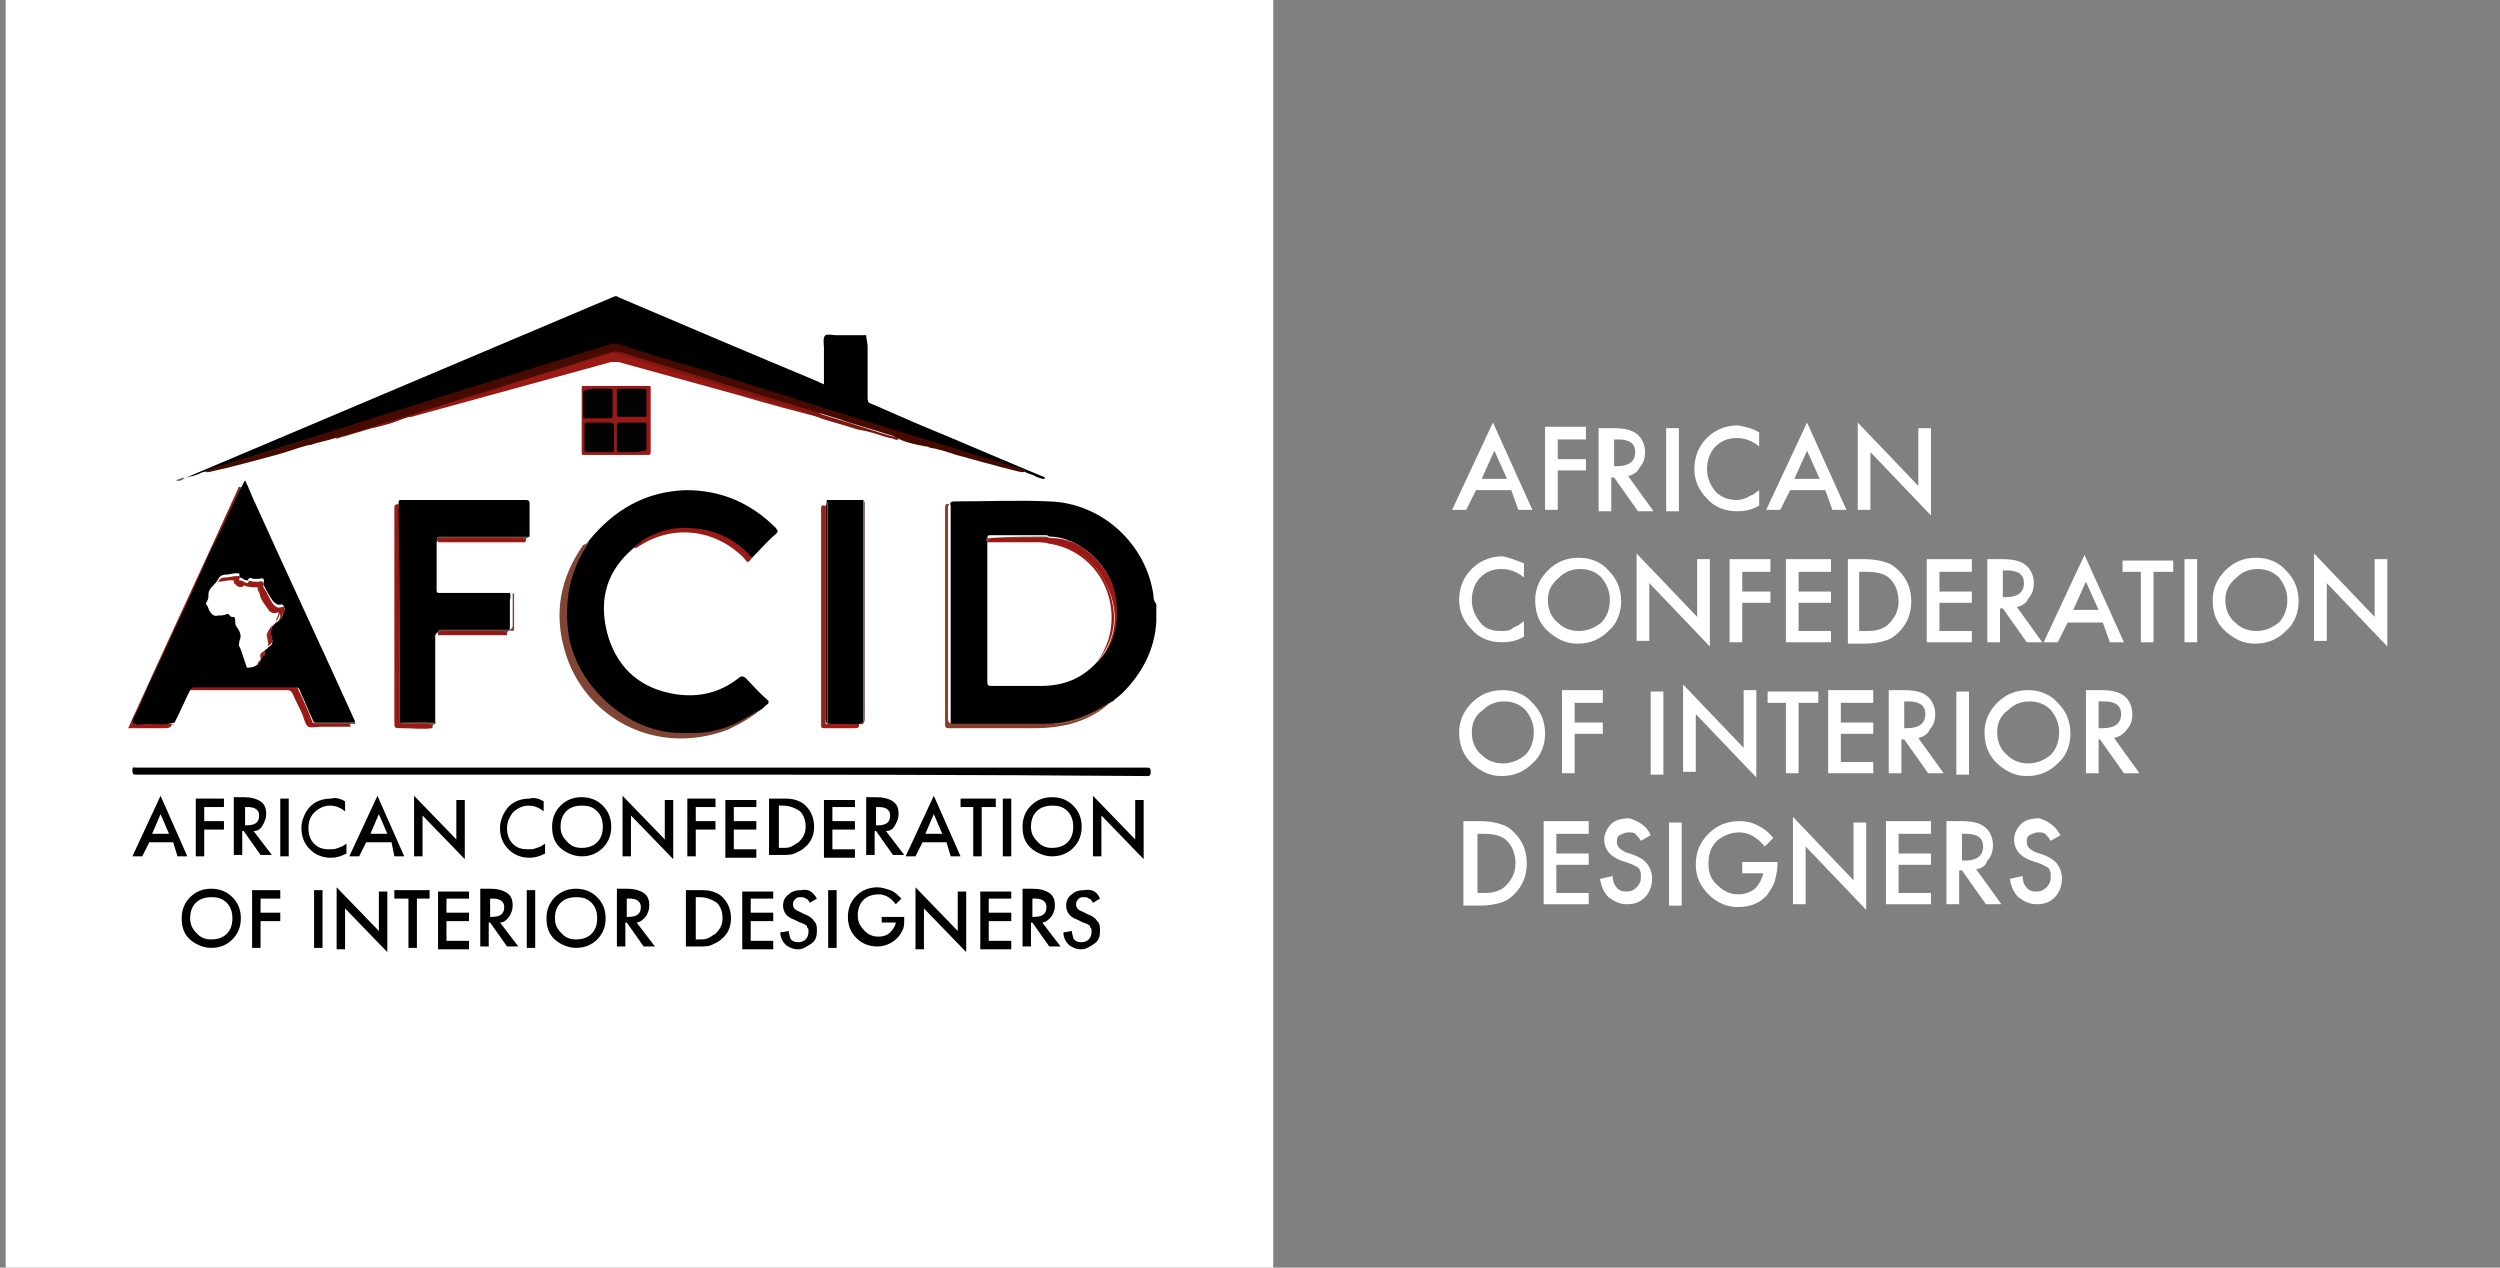 <svg xmlns="http://www.w3.org/2000/svg" xmlns:xlink="http://www.w3.org/1999/xlink" id="Layer_1" x="0px" y="0px" viewBox="0 0 177.5 90" style="enable-background:new 0 0 177.5 90;" xml:space="preserve"><rect x="0" y="0" width="177.5" height="90" fill="#808080" stroke="none"/><style type="text/css">	.st0{fill:#FFFFFF;}	.st1{fill:#676767;}	.st2{fill:#010000;}	.st3{fill:#010101;}	.st4{fill:#991915;}	.st5{fill:#7F4433;}	.st6{fill:#9A1917;}	.st7{fill:#9C1D19;}	.st8{fill:#9A1915;}	.st9{fill:#9A1A16;}	.st10{fill:#7A180E;}	.st11{fill:#85170F;}	.st12{fill:#724D3E;}	.st13{fill:#893E2B;}	.st14{fill:#684A3F;}	.st15{fill:#724C3D;}	.st16{fill:#734E40;}	.st17{fill:#735245;}	.st18{fill:#795548;}	.st19{fill:#6B5E59;}	.st20{fill:#460A01;}	.st21{fill:#714D3E;}	.st22{fill:#FEFEFE;}	.st23{fill:#991D18;}	.st24{fill:#942620;}	.st25{fill:#030304;}</style><g>	<rect x="0.4" y="0" class="st0" width="90" height="90"></rect></g><g>	<path class="st0" d="M107.3,34.8h-2.5l-0.7,1.4h-1l2.9-6.2l2.8,6.2h-1L107.3,34.8z M107,34l-0.9-2l-0.9,2H107z"></path>	<path class="st0" d="M112.6,31.2h-2v1.4h2v0.8h-2v2.8h-0.9v-5.9h2.9V31.2z"></path>	<path class="st0" d="M115.6,33.8l1.8,2.5h-1.1l-1.7-2.4h-0.2v2.4h-0.9v-5.9h1c0.8,0,1.3,0.1,1.7,0.4c0.4,0.3,0.6,0.8,0.6,1.3  c0,0.4-0.1,0.8-0.4,1.1C116.3,33.5,116,33.7,115.6,33.8z M114.5,33.1h0.3c0.8,0,1.3-0.3,1.3-1c0-0.6-0.4-0.9-1.2-0.9h-0.3V33.1z"></path>	<path class="st0" d="M119.2,30.4v5.9h-0.9v-5.9H119.2z"></path>	<path class="st0" d="M124.9,30.7v1c-0.5-0.4-1-0.6-1.6-0.6c-0.6,0-1.1,0.2-1.5,0.6c-0.4,0.4-0.6,1-0.6,1.6c0,0.6,0.2,1.1,0.6,1.6  c0.4,0.4,0.9,0.6,1.5,0.6c0.3,0,0.6-0.1,0.8-0.2c0.1-0.1,0.2-0.1,0.4-0.2c0.1-0.1,0.3-0.2,0.4-0.3v1.1c-0.5,0.3-1,0.4-1.6,0.4  c-0.8,0-1.6-0.3-2.1-0.9c-0.6-0.6-0.9-1.3-0.9-2.1c0-0.7,0.2-1.4,0.7-2c0.6-0.7,1.4-1.1,2.4-1.1C123.9,30.3,124.4,30.4,124.9,30.7z  "></path>	<path class="st0" d="M129.6,34.8h-2.5l-0.7,1.4h-1l2.9-6.2l2.8,6.2h-1L129.6,34.8z M129.2,34l-0.9-2l-0.9,2H129.2z"></path>	<path class="st0" d="M131.9,36.3V30l4.3,4.5v-4.1h0.9v6.2l-4.3-4.5v4.1H131.9z"></path>	<path class="st0" d="M108.2,40v1c-0.5-0.4-1-0.6-1.6-0.6c-0.6,0-1.1,0.2-1.5,0.6c-0.4,0.4-0.6,1-0.6,1.6c0,0.6,0.2,1.1,0.6,1.6  s0.9,0.6,1.5,0.6c0.3,0,0.6,0,0.8-0.2c0.1-0.1,0.2-0.1,0.4-0.2c0.1-0.1,0.3-0.2,0.4-0.3v1.1c-0.5,0.3-1,0.4-1.6,0.4  c-0.8,0-1.6-0.3-2.1-0.9c-0.6-0.6-0.9-1.3-0.9-2.1c0-0.7,0.2-1.4,0.7-2c0.6-0.7,1.4-1.1,2.4-1.1C107.2,39.6,107.7,39.8,108.2,40z"></path>	<path class="st0" d="M109,42.6c0-0.8,0.3-1.5,0.9-2.1c0.6-0.6,1.3-0.9,2.2-0.9c0.8,0,1.6,0.3,2.1,0.9c0.6,0.6,0.9,1.3,0.9,2.2  c0,0.8-0.3,1.6-0.9,2.1c-0.6,0.6-1.3,0.9-2.2,0.9c-0.8,0-1.4-0.3-2-0.8C109.3,44.3,109,43.6,109,42.6z M109.9,42.6  c0,0.6,0.2,1.2,0.7,1.6c0.4,0.4,0.9,0.6,1.5,0.6c0.6,0,1.1-0.2,1.6-0.6c0.4-0.4,0.6-1,0.6-1.6c0-0.6-0.2-1.1-0.6-1.6  c-0.4-0.4-0.9-0.6-1.5-0.6c-0.6,0-1.1,0.2-1.5,0.6C110.1,41.5,109.9,42,109.9,42.6z"></path>	<path class="st0" d="M116.2,45.6v-6.3l4.3,4.5v-4.1h0.9v6.2l-4.3-4.5v4.1H116.2z"></path>	<path class="st0" d="M125.7,40.6h-2V42h2v0.8h-2v2.8h-0.9v-5.9h2.9V40.6z"></path>	<path class="st0" d="M130,40.6h-2.3V42h2.3v0.8h-2.3v2h2.3v0.8h-3.2v-5.9h3.2V40.6z"></path>	<path class="st0" d="M131.2,45.6v-5.9h1.2c0.6,0,1.1,0.1,1.4,0.2c0.4,0.1,0.7,0.3,1,0.6c0.6,0.6,0.9,1.3,0.9,2.2  c0,0.9-0.3,1.6-0.9,2.2c-0.3,0.3-0.6,0.5-1,0.6c-0.3,0.1-0.8,0.2-1.4,0.2H131.2z M132,44.8h0.4c0.4,0,0.7,0,1-0.1  c0.3-0.1,0.5-0.2,0.7-0.4c0.4-0.4,0.7-0.9,0.7-1.6c0-0.6-0.2-1.2-0.6-1.6c-0.4-0.4-1-0.5-1.7-0.5H132V44.8z"></path>	<path class="st0" d="M140,40.6h-2.3V42h2.3v0.8h-2.3v2h2.3v0.8h-3.2v-5.9h3.2V40.6z"></path>	<path class="st0" d="M143.2,43.1l1.8,2.5h-1.1l-1.7-2.4h-0.2v2.4h-0.9v-5.9h1c0.8,0,1.3,0.1,1.7,0.4c0.4,0.3,0.6,0.8,0.6,1.3  c0,0.4-0.1,0.8-0.4,1.1C143.9,42.8,143.6,43,143.2,43.1z M142.1,42.4h0.3c0.8,0,1.3-0.3,1.3-1c0-0.6-0.4-0.9-1.2-0.9h-0.3V42.4z"></path>	<path class="st0" d="M149.3,44.2h-2.5l-0.7,1.4h-1l2.9-6.2l2.8,6.2h-1L149.3,44.2z M149,43.3l-0.9-2l-0.9,2H149z"></path>	<path class="st0" d="M152.9,40.6v5H152v-5h-1.3v-0.8h3.6v0.8H152.9z"></path>	<path class="st0" d="M156,39.7v5.9h-0.9v-5.9H156z"></path>	<path class="st0" d="M157.1,42.6c0-0.8,0.3-1.5,0.9-2.1c0.6-0.6,1.3-0.9,2.2-0.9c0.8,0,1.6,0.3,2.1,0.9c0.6,0.6,0.9,1.3,0.9,2.2  c0,0.8-0.3,1.6-0.9,2.1c-0.6,0.6-1.3,0.9-2.2,0.9c-0.8,0-1.4-0.3-2-0.8C157.4,44.3,157.1,43.6,157.1,42.6z M158,42.6  c0,0.6,0.2,1.2,0.7,1.6c0.4,0.4,0.9,0.6,1.5,0.6c0.6,0,1.1-0.2,1.6-0.6c0.4-0.4,0.6-1,0.6-1.6c0-0.6-0.2-1.1-0.6-1.6  c-0.4-0.4-0.9-0.6-1.5-0.6c-0.6,0-1.1,0.2-1.5,0.6C158.2,41.5,158,42,158,42.6z"></path>	<path class="st0" d="M164.3,45.6v-6.3l4.3,4.5v-4.1h0.9v6.2l-4.3-4.5v4.1H164.3z"></path>	<path class="st0" d="M103.6,52c0-0.8,0.3-1.5,0.9-2.1c0.6-0.6,1.3-0.9,2.2-0.9c0.8,0,1.6,0.3,2.1,0.9c0.6,0.6,0.9,1.3,0.9,2.2  c0,0.8-0.3,1.6-0.9,2.1c-0.6,0.6-1.3,0.9-2.2,0.9c-0.8,0-1.4-0.3-2-0.8C103.9,53.7,103.6,52.9,103.6,52z M104.5,52  c0,0.6,0.2,1.2,0.7,1.6c0.4,0.4,0.9,0.6,1.5,0.6c0.6,0,1.1-0.2,1.6-0.6c0.4-0.4,0.6-1,0.6-1.6c0-0.6-0.2-1.1-0.6-1.6  c-0.4-0.4-0.9-0.6-1.5-0.6c-0.6,0-1.1,0.2-1.5,0.6C104.7,50.8,104.5,51.4,104.5,52z"></path>	<path class="st0" d="M113.8,49.9h-2v1.4h2v0.8h-2v2.8h-0.9v-5.9h2.9V49.9z"></path>	<path class="st0" d="M118.1,49.1v5.9h-0.9v-5.9H118.1z"></path>	<path class="st0" d="M119.5,54.9v-6.3l4.3,4.5v-4.1h0.9v6.2l-4.3-4.5v4.1H119.5z"></path>	<path class="st0" d="M127.7,49.9v5h-0.9v-5h-1.3v-0.8h3.6v0.8H127.7z"></path>	<path class="st0" d="M133,49.9h-2.3v1.4h2.3v0.8h-2.3v2h2.3v0.8h-3.2v-5.9h3.2V49.9z"></path>	<path class="st0" d="M136.2,52.4l1.8,2.5h-1.1l-1.7-2.4h-0.2v2.4h-0.9v-5.9h1c0.8,0,1.3,0.1,1.7,0.4c0.4,0.3,0.6,0.8,0.6,1.3  c0,0.4-0.1,0.8-0.4,1.1C136.9,52.1,136.6,52.3,136.2,52.4z M135.1,51.7h0.3c0.8,0,1.3-0.3,1.3-1c0-0.6-0.4-0.9-1.2-0.9h-0.3V51.7z"></path>	<path class="st0" d="M139.8,49.1v5.9h-0.9v-5.9H139.8z"></path>	<path class="st0" d="M140.9,52c0-0.8,0.3-1.5,0.9-2.1c0.6-0.6,1.3-0.9,2.2-0.9c0.8,0,1.6,0.3,2.1,0.9c0.6,0.6,0.9,1.3,0.9,2.2  c0,0.8-0.3,1.6-0.9,2.1c-0.6,0.6-1.3,0.9-2.2,0.9c-0.8,0-1.4-0.3-2-0.8C141.2,53.7,140.9,52.9,140.9,52z M141.8,52  c0,0.6,0.2,1.2,0.7,1.6c0.4,0.4,0.9,0.6,1.5,0.6c0.6,0,1.1-0.2,1.6-0.6c0.4-0.4,0.6-1,0.6-1.6c0-0.6-0.2-1.1-0.6-1.6  c-0.4-0.4-0.9-0.6-1.5-0.6c-0.6,0-1.1,0.2-1.5,0.6C142,50.8,141.8,51.4,141.8,52z"></path>	<path class="st0" d="M150.1,52.4l1.8,2.5h-1.1l-1.7-2.4H149v2.4h-0.9v-5.9h1c0.8,0,1.3,0.1,1.7,0.4c0.4,0.3,0.6,0.8,0.6,1.3  c0,0.4-0.1,0.8-0.4,1.1C150.8,52.1,150.5,52.3,150.1,52.4z M149,51.7h0.3c0.8,0,1.3-0.3,1.3-1c0-0.6-0.4-0.9-1.2-0.9H149V51.7z"></path>	<path class="st0" d="M103.9,64.2v-5.9h1.2c0.6,0,1.1,0.1,1.4,0.2c0.4,0.1,0.7,0.3,1,0.6c0.6,0.6,0.9,1.3,0.9,2.2  c0,0.9-0.3,1.6-0.9,2.2c-0.3,0.3-0.6,0.5-1,0.6c-0.3,0.1-0.8,0.2-1.4,0.2H103.9z M104.8,63.4h0.4c0.4,0,0.7,0,1-0.1  c0.3-0.1,0.5-0.2,0.7-0.4c0.4-0.4,0.7-0.9,0.7-1.6c0-0.6-0.2-1.2-0.6-1.6c-0.4-0.4-1-0.5-1.7-0.5h-0.4V63.4z"></path>	<path class="st0" d="M112.8,59.2h-2.3v1.4h2.3v0.8h-2.3v2h2.3v0.8h-3.2v-5.9h3.2V59.2z"></path>	<path class="st0" d="M117.2,59.3l-0.7,0.4c-0.1-0.2-0.3-0.4-0.4-0.5c-0.1-0.1-0.3-0.1-0.5-0.1c-0.2,0-0.4,0.1-0.6,0.2  c-0.2,0.1-0.2,0.3-0.2,0.5c0,0.3,0.2,0.5,0.6,0.7l0.6,0.2c0.5,0.2,0.8,0.4,1,0.7c0.2,0.3,0.3,0.6,0.3,1c0,0.5-0.2,1-0.5,1.3  c-0.4,0.4-0.8,0.5-1.3,0.5c-0.5,0-0.9-0.2-1.3-0.5c-0.3-0.3-0.5-0.7-0.6-1.3l0.9-0.2c0,0.3,0.1,0.6,0.2,0.7  c0.2,0.3,0.4,0.4,0.8,0.4c0.3,0,0.5-0.1,0.7-0.3c0.2-0.2,0.3-0.4,0.3-0.7c0-0.1,0-0.2,0-0.3c0-0.1-0.1-0.2-0.1-0.3  c-0.1-0.1-0.2-0.2-0.3-0.2c-0.1-0.1-0.2-0.1-0.4-0.2l-0.6-0.2c-0.8-0.3-1.2-0.8-1.2-1.5c0-0.4,0.2-0.8,0.5-1.1  c0.3-0.3,0.8-0.4,1.3-0.4C116.3,58.3,116.9,58.6,117.2,59.3z"></path>	<path class="st0" d="M119.4,58.4v5.9h-0.9v-5.9H119.4z"></path>	<path class="st0" d="M123.8,61.2h2.4v0.2c0,0.4-0.1,0.8-0.2,1.2c-0.1,0.3-0.3,0.6-0.5,0.9c-0.5,0.6-1.2,0.9-2.1,0.9  c-0.8,0-1.5-0.3-2.1-0.9c-0.6-0.6-0.9-1.3-0.9-2.1c0-0.9,0.3-1.6,0.9-2.2c0.6-0.6,1.3-0.9,2.2-0.9c0.5,0,0.9,0.1,1.3,0.3  c0.4,0.2,0.8,0.5,1.1,0.9l-0.6,0.6c-0.5-0.6-1.1-1-1.8-1c-0.6,0-1.1,0.2-1.6,0.6c-0.4,0.4-0.6,0.9-0.6,1.6c0,0.7,0.2,1.2,0.7,1.6  c0.4,0.4,0.9,0.6,1.4,0.6c0.4,0,0.8-0.1,1.2-0.4c0.3-0.3,0.5-0.7,0.6-1.1h-1.5V61.2z"></path>	<path class="st0" d="M127.3,64.2V58l4.3,4.5v-4.1h0.9v6.2l-4.3-4.5v4.1H127.3z"></path>	<path class="st0" d="M137.1,59.2h-2.3v1.4h2.3v0.8h-2.3v2h2.3v0.8h-3.2v-5.9h3.2V59.2z"></path>	<path class="st0" d="M140.3,61.7l1.8,2.5H141l-1.7-2.4h-0.2v2.4h-0.9v-5.9h1c0.8,0,1.3,0.1,1.7,0.4c0.4,0.3,0.6,0.8,0.6,1.3  c0,0.4-0.1,0.8-0.4,1.1C141,61.5,140.6,61.7,140.3,61.7z M139.2,61.1h0.3c0.8,0,1.3-0.3,1.3-1c0-0.6-0.4-0.9-1.2-0.9h-0.3V61.1z"></path>	<path class="st0" d="M146.3,59.3l-0.7,0.4c-0.1-0.2-0.3-0.4-0.4-0.5c-0.1-0.1-0.3-0.1-0.5-0.1c-0.2,0-0.4,0.1-0.6,0.2  c-0.2,0.1-0.2,0.3-0.2,0.5c0,0.3,0.2,0.5,0.6,0.7l0.6,0.2c0.5,0.2,0.8,0.4,1,0.7c0.2,0.3,0.3,0.6,0.3,1c0,0.5-0.2,1-0.5,1.3  c-0.4,0.4-0.8,0.5-1.3,0.5c-0.5,0-0.9-0.2-1.3-0.5c-0.3-0.3-0.5-0.7-0.6-1.3l0.9-0.2c0,0.3,0.1,0.6,0.2,0.7  c0.2,0.3,0.4,0.4,0.8,0.4c0.3,0,0.5-0.1,0.7-0.3c0.2-0.2,0.3-0.4,0.3-0.7c0-0.1,0-0.2,0-0.3c0-0.1-0.1-0.2-0.1-0.3  c-0.1-0.1-0.2-0.2-0.3-0.2c-0.1-0.1-0.2-0.1-0.4-0.2l-0.6-0.2c-0.8-0.3-1.2-0.8-1.2-1.5c0-0.4,0.2-0.8,0.5-1.1  c0.3-0.3,0.8-0.4,1.3-0.4C145.4,58.3,145.9,58.6,146.3,59.3z"></path></g><g>	<g>		<path class="st1" d="M82,44.1L82,44.1L82,44.1c-0.2-0.3-0.1-0.6-0.1-0.9c0-0.1,0-0.3,0.1-0.4l0,0l0,0C82,43.3,82,43.7,82,44.1z"></path>		<path d="M61.7,28.6c1.2,0.5,2.5,1.1,3.7,1.6c2.9,1.2,5.9,2.5,8.8,3.7c0,0.1-0.1,0.1-0.1,0.1c0,0-0.1,0-0.1,0   c-0.2-0.1-0.4-0.1-0.5-0.2c-0.2-0.1-0.3-0.1-0.5-0.2c-0.1,0-0.1,0-0.2-0.1c-2.6-0.8-5.1-1.6-7.7-2.4c-2-0.6-3.9-1.2-5.9-1.8   c-2.4-0.8-4.9-1.5-7.3-2.3c-1.9-0.6-3.8-1.2-5.7-1.8c-0.8-0.2-1.5-0.5-2.3-0.7c-0.1,0-0.3,0-0.4,0c-1.8,0.6-3.7,1.1-5.5,1.7   c-2.4,0.8-4.9,1.5-7.3,2.3c-1.7,0.5-3.3,1-5,1.5c-2.5,0.8-4.9,1.5-7.4,2.3c-1.2,0.4-2.4,0.7-3.5,1.1c-0.2,0.1-0.4,0.1-0.6,0.2   c-0.1,0.1-0.3,0.1-0.5,0.2c-0.2,0-0.3,0.1-0.5,0.1C13.1,34,13,34,13,34c10.2-4.3,20.3-8.6,30.5-12.9c0.2-0.1,0.3-0.1,0.4,0   c4.7,2,9.4,4,14.2,6c0.1,0.1,0.3,0.1,0.4,0.2c0-0.9,0-1.7,0-2.6c0-0.3-0.1-0.7,0.1-0.9c0.2-0.1,0.5,0,0.8,0c0.7,0,1.4,0,2.1,0   c0,0.3,0.1,0.5,0.1,0.8c0,1.2,0,2.4,0,3.6C61.6,28.3,61.6,28.5,61.7,28.6z"></path>		<path class="st2" d="M41.8,38.4c1.8-2.2,4-3.5,6.9-3.6c2.5,0,4.6,0.9,6.4,2.7c0.1,0.2,0.2,0.2,0,0.4c-0.6,0.5-1.1,1.1-1.7,1.7   c-0.2,0-0.2-0.2-0.4-0.3c-0.9-0.9-2-1.5-3.3-1.7c-1.8-0.2-3.3,0.2-4.7,1.3c-1.9,1.6-2.5,3.6-1.9,6c0.6,2.3,2.1,3.8,4.4,4.3   c1.8,0.4,3.5,0.1,5-1.1c0.1-0.1,0.2-0.1,0.4,0c0.5,0.5,1,1.1,1.6,1.6c0.1,0.1,0.1,0.2,0,0.3c-0.2,0.1-0.3,0.3-0.5,0.4   c-0.7,0.5-1.3,0.9-2.1,1.2c-0.9,0.3-1.8,0.5-2.7,0.5c-1,0-2,0-2.9-0.3c-1.3-0.4-2.4-1-3.3-1.9c-0.7-0.6-1.2-1.3-1.7-2.1   c-0.5-0.8-0.8-1.7-1-2.6c-0.2-1.3-0.2-2.6,0.1-3.9c0.2-1,0.7-1.9,1.3-2.7C41.8,38.5,41.8,38.5,41.8,38.4z"></path>		<path d="M31,38.5c0,1.1,0,2.3,0,3.4c0,0.2,0.1,0.2,0.2,0.2c1.7,0,3.3,0,5,0c0.1,0.2,0,0.4,0,0.6c0,0.6,0,1.2,0,1.8   c0,0.2,0,0.2-0.2,0.3c-0.3,0-0.5,0-0.8,0c-1.3,0-2.6,0-3.8,0c-0.2,0-0.4,0.1-0.5,0.3c0,2,0,4,0,6c0,0.1,0,0.2,0,0.3   c-0.9,0.1-1.7,0.1-2.6,0c0,0-0.1,0-0.1-0.1c0-0.1,0-0.3,0-0.4c0-4.9,0-9.8,0-14.7c0-0.1,0-0.3,0.1-0.4c0-0.3,0-0.3,0.3-0.3   c2.9,0,5.8,0,8.7,0c0.3,0,0.3,0.1,0.3,0.3c0,0.8,0,1.5,0,2.3c-0.3,0.1-0.5,0.1-0.8,0.1c-1.8,0-3.5,0-5.3,0   C31.2,38.2,31.1,38.3,31,38.5z"></path>		<path d="M58.7,35.5c0.9,0,1.7,0,2.6,0c0,0.1,0,0.2,0,0.3c0,5.1,0,10.2,0,15.3c0,0.2,0,0.3-0.3,0.3c-0.7,0.1-1.4,0-2.1,0   c-0.2,0-0.3-0.1-0.3-0.3c0-0.1,0-0.2,0-0.3c0-4.9,0-9.7,0-14.6C58.6,36,58.7,35.8,58.7,35.5z"></path>		<path class="st3" d="M45.5,55c-11.9,0-23.9,0-35.8,0c-0.2,0-0.3,0-0.3-0.3c0-0.3,0.1-0.2,0.3-0.2c23.9,0,47.8,0,71.7,0   c0.2,0,0.3,0,0.3,0.3c0,0.3-0.1,0.3-0.3,0.3C69.4,55,57.5,55,45.5,55z"></path>		<path class="st4" d="M58.5,29.7c-2-0.5-3.9-1-5.9-1.6c-2.9-0.8-5.8-1.6-8.7-2.4c-0.2,0-0.3,0-0.5,0c-4.7,1.3-9.5,2.6-14.2,3.9   c-0.1,0-0.1,0-0.2,0c0-0.2,0.2-0.2,0.3-0.3c0.9-0.3,1.8-0.6,2.7-0.9c1.1-0.3,2.3-0.7,3.4-1.1c2.3-0.7,4.6-1.4,6.9-2.1   c0.3-0.1,0.7-0.2,1-0.3c0.2-0.1,0.4-0.1,0.7,0c1.5,0.4,3,0.9,4.5,1.4c2.2,0.7,4.4,1.3,6.5,2c1.1,0.3,2.1,0.6,3.2,1   C58.3,29.5,58.5,29.5,58.5,29.7z"></path>		<path class="st5" d="M41.8,38.4c0,0.1-0.1,0.2-0.1,0.3c-0.8,1.2-1.3,2.6-1.4,4c-0.1,1.4,0,2.7,0.5,3.9c0.3,0.8,0.8,1.6,1.3,2.2   c0.8,1,1.8,1.8,2.9,2.4c0.8,0.4,1.7,0.7,2.6,0.8c1.9,0.2,3.7,0,5.3-1c0.2-0.1,0.5-0.3,0.7-0.4c0.1-0.1,0.2-0.2,0.3-0.2   c-0.6,0.6-1.4,1-2.2,1.4c-5.3,2-10.3-1-11.6-5.6c-0.8-2.7-0.3-5.2,1.3-7.5C41.7,38.6,41.7,38.5,41.8,38.4z"></path>		<path class="st6" d="M43.7,32.3c-0.7,0-1.5,0-2.2,0c-0.2,0-0.2,0-0.2-0.2c0-1.5,0-3,0-4.5c0-0.2,0-0.2,0.2-0.2c1.5,0,3,0,4.5,0   c0.2,0,0.2,0,0.2,0.2c0,1.5,0,3,0,4.5c0,0.2-0.1,0.2-0.2,0.2C45.2,32.3,44.4,32.3,43.7,32.3z"></path>		<path class="st7" d="M61,51.4c0,0.2,0,0.3-0.3,0.3c-0.7,0-1.4,0-2.2,0c-0.2,0-0.2-0.1-0.2-0.2c0-5.1,0-10.3,0-15.4   c0-0.3,0.1-0.2,0.3-0.2c0.1,0.1,0,0.2,0,0.3c0,5,0,9.9,0,14.9c0,0.4,0,0.3,0.3,0.3c0.6,0,1.1,0,1.7,0C60.8,51.4,60.9,51.4,61,51.4   z"></path>		<path class="st8" d="M30.7,51.7c-0.7,0.1-1.4,0-2.2,0c-0.5,0-0.5,0-0.5-0.5c0-5,0-10.1,0-15.1c0-0.2,0-0.3,0.3-0.3   c0.1,0.1,0,0.2,0,0.3c0,5,0,9.9,0,14.9c0,0.1,0,0.2,0,0.3l0,0c0.3,0.1,0.6,0,1,0c0.4,0,0.7,0,1.1,0C30.7,51.4,30.7,51.5,30.7,51.7   z"></path>		<path class="st8" d="M21.1,48.8c0.4,0.8,0.8,1.7,1.1,2.5c0.1,0.1,0.2,0,0.3,0c0.7,0,1.4,0,2,0c0.1,0,0.2,0,0.3,0   c0,0.1,0.1,0.2,0.1,0.3c-0.7,0-1.4,0-2.1,0c-0.3,0-0.7,0.1-0.9,0c-0.2-0.1-0.3-0.5-0.4-0.8c-0.2-0.5-0.5-1-0.7-1.5   c-0.1-0.2-0.2-0.3-0.4-0.3c-2.3,0-4.5,0-6.8,0c-0.1,0-0.2,0-0.3,0c0-0.1,0.1-0.2,0.1-0.3c0.1-0.1,0.2,0,0.3,0c2.3,0,4.6,0,7,0   C20.9,48.8,21.1,48.7,21.1,48.8z"></path>		<path class="st9" d="M17.1,34.6c-0.4,0.8-0.7,1.6-1.1,2.5c-1.8,4-3.7,8-5.5,12c-0.3,0.7-0.7,1.5-1,2.2c0,0.2,0.2,0.1,0.2,0.1   c0.7,0,1.5,0,2.2,0c0.1,0,0.2,0,0.3,0c0,0.2-0.2,0.3-0.4,0.3c-0.9,0-1.8,0-2.7,0c0.2-0.4,0.3-0.7,0.5-1.1   c2.4-5.3,4.9-10.6,7.3-15.9C16.9,34.7,16.9,34.5,17.1,34.6z"></path>		<path class="st10" d="M26.4,30.4c-0.7,0.2-1.3,0.4-2,0.6c-0.2,0-0.4,0.2-0.6,0.1c0-0.2,0.2-0.2,0.3-0.2c0.8-0.2,1.6-0.5,2.3-0.7   c1.7-0.5,3.4-1.1,5.1-1.6c2.2-0.7,4.4-1.4,6.6-2c1.7-0.5,3.4-1,5-1.6c0.3-0.1,0.6-0.1,0.9,0c3.5,1.1,6.9,2.1,10.4,3.2   c2.5,0.8,4.9,1.5,7.4,2.3c0.6,0.2,1.2,0.4,1.7,0.5c0.1,0,0.3,0,0.3,0.2c-0.2,0.1-0.4-0.1-0.6-0.1c-0.1,0-0.3-0.1-0.4-0.1   c-0.6-0.2-1.2-0.4-1.9-0.5c-0.6-0.2-1.3-0.4-1.9-0.6c-0.8-0.2-1.5-0.5-2.3-0.8c-2-0.6-3.9-1.2-5.8-1.8c-0.9-0.3-1.8-0.6-2.7-0.8   c-1.5-0.5-2.9-0.9-4.4-1.4c-0.2,0-0.3-0.1-0.5,0c-0.8,0.3-1.7,0.5-2.5,0.8c-1.7,0.5-3.4,1-5.1,1.6c-0.9,0.3-1.8,0.6-2.7,0.8   c-1.1,0.4-2.3,0.7-3.4,1.1c-1.1,0.4-2.1,0.7-3.2,1C26.5,30.3,26.5,30.4,26.4,30.4z"></path>		<path class="st9" d="M45,38.9c0.4-0.4,0.8-0.7,1.3-0.9c0.9-0.4,1.8-0.6,2.8-0.5c1.6,0.1,3,0.7,4.1,1.9c0.1,0.1,0.1,0.1,0.2,0.2   c-0.3,0.4-0.3,0.4-0.6,0c-2.1-2.1-5.2-2.4-7.6-0.7C45.1,38.9,45.1,38.9,45,38.9z"></path>		<path class="st11" d="M26.4,30.4c0.3-0.2,0.7-0.3,1-0.4c0.9-0.3,1.9-0.6,2.8-0.9c2.2-0.7,4.4-1.4,6.6-2c1.4-0.4,2.8-0.9,4.2-1.3   c0.8-0.2,1.5-0.5,2.3-0.7c0.3-0.1,0.7,0,1,0.1c1.7,0.5,3.4,1.1,5.1,1.6c2.3,0.7,4.6,1.4,6.9,2.1c1.4,0.4,2.7,0.8,4.1,1.2   c0.2,0.1,0.4,0.1,0.5,0.3c-0.9-0.2-1.7-0.4-2.6-0.7c-0.1-0.1-0.2-0.1-0.3-0.2c-1.9-0.6-3.7-1.1-5.6-1.7c-1.2-0.4-2.4-0.8-3.6-1.1   c-1.7-0.5-3.4-1.1-5.1-1.6c-0.4-0.1-0.7,0.1-1.1,0.2c-1.7,0.5-3.4,1.1-5.1,1.6c-2.7,0.8-5.5,1.7-8.2,2.5c-0.2,0.1-0.3,0.1-0.5,0.2   C28.1,30,27.3,30.2,26.4,30.4z"></path>		<path class="st12" d="M61,51.4c-0.7,0-1.3,0-2,0c-0.3,0-0.3-0.1-0.3-0.3c0-4.7,0-9.4,0-14.1c0-0.4,0-0.7,0-1.1   c0-0.1,0-0.2,0.1-0.3c0,1.6,0,3.3,0,4.9c0,3.5,0,7.1,0,10.6c0,0.2,0,0.3,0.3,0.3C59.7,51.4,60.4,51.4,61,51.4   c0.2-0.1,0.3-0.1,0.3-0.3c0-2.2,0-4.3,0-6.5c0-3,0-6.1,0-9.1c0.1,0.1,0.1,0.2,0.1,0.3c0,5.1,0,10.2,0,15.2   C61.4,51.3,61.3,51.5,61,51.4z"></path>		<path class="st8" d="M37.3,38.5c0,0-0.1,0-0.1,0c-2,0-4.1,0-6.1,0c0-0.3,0-0.3,0.2-0.3c1.9,0,3.8,0,5.8,0   C37.3,38.2,37.4,38.2,37.3,38.5z"></path>		<path class="st8" d="M36,45.1c-0.3,0-0.5,0-0.8,0c-1.4,0-2.7,0-4.1,0c0-0.3,0-0.3,0.2-0.3c1.5,0,2.9,0,4.4,0   C36,44.8,36,44.8,36,45.1z"></path>		<path class="st13" d="M28.4,51.4c-0.1-0.1-0.1-0.2-0.1-0.3c0-5.1,0-10.1,0-15.2c0,0,0,0,0,0c0,0.1,0,0.3,0,0.4   C28.4,41.3,28.4,46.3,28.4,51.4z"></path>		<path class="st14" d="M36,45.1c0-0.2-0.1-0.3-0.3-0.3c-1.4,0-2.9,0-4.3,0c-0.2,0-0.3,0.1-0.3,0.3c0,0,0,0,0,0c0-0.4,0-0.4,0.3-0.4   c1.6,0,3.1,0,4.7,0c0.2,0,0.3-0.1,0.3-0.3c0-0.8,0-1.6,0-2.3c0.1,0,0.1,0.1,0.1,0.2c0,0.8,0,1.5,0,2.3c0,0.1,0,0.2-0.1,0.2   C36,44.7,36,44.9,36,45.1z"></path>		<path class="st15" d="M37.3,38.5c0-0.2-0.1-0.3-0.3-0.3c-1.9,0-3.8,0-5.7,0c-0.2,0-0.3,0.1-0.3,0.3c0,0,0,0,0,0   c0-0.4,0-0.4,0.3-0.4c2.1,0,4.2,0,6.3,0C37.4,38.2,37.3,38.2,37.3,38.5z"></path>		<path class="st16" d="M12.2,51.4c-0.9,0-1.7,0-2.6,0c-0.1,0-0.2,0.1-0.2-0.1c0.1,0.1,0.2,0.1,0.3,0.1c0.9,0,1.8,0,2.7,0   C12.3,51.5,12.2,51.4,12.2,51.4z"></path>		<path class="st17" d="M24.8,51.4c-0.8,0-1.5,0-2.3,0c-0.1,0-0.2,0-0.3-0.1c1,0,1.9,0,2.9,0c0,0,0.1,0,0.1,0c0.1,0.1,0,0.1-0.1,0.1   C25.1,51.4,25,51.4,24.8,51.4z"></path>		<path class="st18" d="M30.7,51.7c0-0.2-0.1-0.3-0.3-0.3c-0.6,0-1.2,0-1.7,0c-0.1,0-0.2,0-0.3-0.1c0.9,0,1.8,0,2.6,0   C30.8,51.4,30.7,51.5,30.7,51.7z"></path>		<path class="st19" d="M13.1,34c-0.1,0-0.2,0.1-0.2,0.1c-0.1,0-0.2,0.1-0.4,0c0.2-0.1,0.3-0.1,0.5-0.2C13,34,13.1,34,13.1,34z"></path>		<path class="st20" d="M65.2,31.6c-0.4-0.1-0.9-0.2-1.3-0.4c-0.3-0.2-0.6-0.3-1-0.4c-1.2-0.4-2.4-0.7-3.5-1.1   c-2.3-0.7-4.6-1.4-6.9-2.1c-2.6-0.8-5.2-1.6-7.8-2.4c-0.3-0.1-0.5-0.2-0.8-0.2c-0.2-0.1-0.3,0-0.5,0c-1.7,0.5-3.4,1.1-5.1,1.6   c-2.6,0.8-5.1,1.6-7.7,2.4c-1.8,0.6-3.6,1.1-5.4,1.7c-0.4,0.1-0.8,0.2-1.1,0.3c-0.1,0-0.2,0-0.3,0.1c-0.6,0.2-1.2,0.3-1.8,0.5   c0,0-0.1,0-0.1,0c-0.8,0.2-1.5,0.5-2.3,0.7c-1.1,0.3-2.2,0.6-3.4,0.9c-0.4,0.1-0.9,0.2-1.3,0.3c-0.1,0-0.3,0.1-0.3-0.1   c1.2-0.4,2.4-0.7,3.6-1.1c1.2-0.4,2.3-0.7,3.5-1.1c2.5-0.8,5.1-1.6,7.6-2.4c3.1-1,6.2-1.9,9.3-2.9c1.6-0.5,3.3-1,4.9-1.5   c0.1,0,0.2,0,0.3,0c1.9,0.6,3.7,1.2,5.6,1.7c2.9,0.9,5.7,1.8,8.6,2.7c1.8,0.6,3.6,1.1,5.4,1.7c3.1,0.9,6.1,1.9,9.2,2.8   c0.1,0,0.2,0.1,0.2,0.1c-0.1,0.2-0.2,0.1-0.4,0.1c-0.8-0.2-1.6-0.4-2.3-0.6c-0.7-0.2-1.5-0.4-2.2-0.6c-0.6-0.2-1.2-0.4-1.8-0.5   c-0.1,0-0.2-0.1-0.3-0.1l0,0C65.6,31.7,65.4,31.6,65.2,31.6z"></path>		<g>			<path class="st2" d="M81.9,42.3c-0.5-3.7-3.7-6.6-7.4-6.7c-2.2-0.1-4.5,0-6.7,0c-0.3,0-0.4,0.1-0.3,0.3h0c0,0.1,0,0.3,0,0.4    c0,5,0,10.1,0,15.1l0,0c2.3,0,4.5,0,6.8,0c0.1,0,0.2,0,0.4,0c1.5-0.1,2.9-0.6,4.1-1.5c0.1,0,0.1-0.1,0.2-0.1c0,0,0,0,0,0    c0.2-0.2,0.5-0.4,0.7-0.6c1.4-1.4,2.3-3.1,2.4-5.1c0-0.4,0-0.8,0-1.2C81.9,42.6,81.9,42.5,81.9,42.3z M78,46.9    c0,0-0.1,0.1-0.1,0.1c-1.1,1.2-2.4,1.7-4,1.7c-1.2,0-2.4,0-3.5,0c-0.2,0-0.3,0-0.3-0.3c0-3.3,0-6.7,0-10l0,0l0,0    c0-0.4,0-0.4,0.3-0.4c1.3,0,2.5,0,3.8,0c0.1,0,0.2,0,0.3,0.1c1.1,0,2,0.5,2.8,1.1c0.9,0.8,1.6,1.7,1.8,2.9    C79.5,44,79.2,45.6,78,46.9z"></path>			<path class="st13" d="M74.4,51.4c-2.2,0-4.4,0-6.6,0c-0.1,0-0.3,0-0.4-0.1c-0.1-0.1-0.1-0.3-0.1-0.4c0-4.9,0-9.8,0-14.7    c0-0.1,0-0.3,0.1-0.4c0,0,0,0,0,0c-0.3-0.1-0.3,0.1-0.3,0.3c0,5.1,0,10.2,0,15.3c0,0.3,0.1,0.3,0.3,0.3c2.1,0,4.1,0,6.2,0    c0.8,0,1.6-0.1,2.4-0.3c1.1-0.3,2.1-0.8,2.9-1.6h0c-0.6,0.5-1.3,0.9-2.1,1.2C76,51.3,75.2,51.4,74.4,51.4z"></path>			<path class="st13" d="M74.5,51.4c-0.1,0.1-0.2,0-0.3,0c-2.2,0-4.4,0-6.6,0c-0.1,0-0.2,0-0.3-0.1c0,0,0,0,0,0l0,0    c0-5,0-10.1,0-15.1c0-0.1,0-0.3,0-0.4h0c0,0,0,0,0,0c-0.1,0.1-0.1,0.3-0.1,0.4c0,4.9,0,9.8,0,14.7c0,0.1,0,0.3,0.1,0.4    c0.1,0.1,0.3,0.1,0.4,0.1C70,51.4,72.2,51.4,74.5,51.4c0.7,0,1.5-0.1,2.3-0.4c0.8-0.3,1.4-0.7,2.1-1.2c-0.1,0-0.1,0.1-0.2,0.1    C77.4,50.8,76,51.3,74.5,51.4z"></path>			<path class="st8" d="M77.4,39.3c-0.8-0.7-1.7-1.1-2.8-1.1c-1.4,0-2.8,0-4.2,0c-0.2,0-0.3,0.1-0.3,0.3c0,0,0,0,0,0    c0.1,0,0.1,0,0.2,0c1.2,0,2.3,0,3.5,0c2.2,0.1,3.9,1.1,4.8,3.1c0.9,1.9,0.7,3.8-0.7,5.5c0,0,0.1-0.1,0.1-0.1    c1.2-1.4,1.5-2.9,1.2-4.7C79,41.1,78.3,40.1,77.4,39.3z"></path>			<path class="st8" d="M78.6,41.6c-0.9-2-2.6-3.1-4.8-3.1c-1.2,0-2.3,0-3.5,0c-0.1,0-0.1,0-0.2,0c0,0,0,0,0,0c0,0,0,0,0,0l0,0    c1.2,0,2.4,0,3.6,0c0.3,0,0.5,0,0.8,0.1c3.2,0.5,5.1,3.7,4.2,6.8c-0.2,0.6-0.5,1.2-0.9,1.7C79.3,45.4,79.4,43.5,78.6,41.6z"></path>			<path class="st12" d="M67.6,51.4c2.3,0,4.5,0,6.8,0c0.1,0,0.1,0,0.2,0c-0.1,0-0.2,0-0.4,0c-2.3,0-4.5,0-6.8,0    C67.5,51.4,67.5,51.4,67.6,51.4z"></path>			<path class="st12" d="M67.7,51.4c2.2,0,4.4,0,6.6,0c0.1,0,0.2,0,0.3,0c-0.1,0-0.1,0-0.2,0C72.1,51.4,69.8,51.4,67.7,51.4    c-0.1,0-0.2,0-0.3-0.1c0,0,0,0,0,0C67.5,51.5,67.6,51.4,67.7,51.4z"></path>			<path class="st15" d="M70.3,38.2c1.3,0,2.7,0,4,0c0.1,0,0.2,0,0.2,0c-0.1-0.1-0.2-0.1-0.3-0.1C72.9,38.1,71.6,38.1,70.3,38.2    c-0.3,0-0.3,0-0.3,0.3l0,0c0,0,0,0,0,0C70.1,38.2,70.1,38.2,70.3,38.2z"></path>			<path class="st15" d="M70.1,38.5C70.1,38.5,70.1,38.5,70.1,38.5C70.1,38.5,70.1,38.5,70.1,38.5C70.1,38.5,70.1,38.5,70.1,38.5    C70.1,38.5,70.1,38.5,70.1,38.5z"></path>			<path class="st15" d="M74.3,38.2c-1.3,0-2.7,0-4,0c-0.3,0-0.3,0-0.2,0.3c0,0,0,0,0,0c0-0.2,0.1-0.3,0.3-0.3c1.4,0,2.8,0,4.2,0    C74.5,38.2,74.4,38.2,74.3,38.2z"></path>			<path class="st15" d="M70.1,38.5C70.1,38.5,70.1,38.5,70.1,38.5L70.1,38.5C70.1,38.5,70.1,38.5,70.1,38.5    C70.1,38.5,70.1,38.5,70.1,38.5C70.1,38.5,70.1,38.5,70.1,38.5z"></path>		</g>		<path class="st21" d="M21.1,48.8c-0.1-0.1-0.2-0.1-0.3-0.1c-2.4,0-4.9,0-7.3,0c0.1-0.1,0.2-0.1,0.3-0.1c2.3,0,4.7,0,7,0   C20.9,48.7,21.1,48.7,21.1,48.8z"></path>		<g>			<path d="M25.2,51.2c-2.3-5.1-4.7-10.2-7-15.3c-0.3-0.6-0.5-1.2-0.8-1.8c-0.1,0.2-0.2,0.3-0.2,0.4c-0.1,0.1-0.2,0.3-0.3,0.5    c-0.6,1.3-1.2,2.7-1.9,4c-0.6,1.3-1.2,2.7-1.8,4c-0.8,1.6-1.5,3.3-2.3,4.9c-0.5,1-0.9,2.1-1.4,3.1c-0.1,0.1-0.1,0.2,0,0.4    c0.3,0.1,0.6,0,0.9,0c0.7,0,1.3,0.1,2-0.1c0.4-0.8,0.7-1.5,1.1-2.3c0.1-0.1,0.1-0.2,0.3-0.2c0,0,0,0,0.1,0c2.3,0,4.7,0,7,0    c0.1,0,0.2,0,0.2,0c0.2,0.1,0.2,0.3,0.3,0.5c0.3,0.6,0.5,1.2,0.8,1.8c0,0.1,0.1,0.2,0.2,0.2c0.9,0,1.9,0,2.8,0    C25.2,51.4,25.2,51.4,25.2,51.2C25.2,51.3,25.2,51.3,25.2,51.2z M20.2,43.3c-0.1,0.3-0.2,0.7-0.6,0.9c-0.1,0.1-0.2,0.2-0.3,0.3    c0,0,0,0,0,0c-0.1,0.3-0.1,0.5,0,0.8c0.1,0.4,0,0.5-0.3,0.7c0,0.1-0.2,0.1-0.2,0.2c-0.1,0.2-0.2,0.3-0.3,0.6    c0,0.2-0.2,0.4-0.4,0.5c-0.2,0.1-0.4,0.1-0.5,0.1c-0.1,0-0.1,0-0.1-0.1c-0.2-0.5-0.3-1-0.5-1.4c-0.1-0.1,0-0.2,0-0.4    c0.2-0.4,0-0.7-0.2-1c-0.1-0.1-0.1-0.3-0.1-0.4c0-0.2,0-0.3-0.2-0.3c-0.1,0-0.1,0-0.2-0.1c0-0.1-0.1-0.1-0.2-0.1    c-0.2,0.1-0.4,0.1-0.6,0.1c-0.3,0.1-0.5-0.1-0.6-0.3c-0.1-0.1-0.1-0.3-0.2-0.4c-0.1-0.1-0.1-0.2,0-0.3c0.1-0.2,0.1-0.3,0.1-0.5    c0-0.3,0.2-0.5,0.4-0.7c0.1-0.1,0.2-0.2,0.3-0.4l0,0c0,0,0,0,0,0c0,0,0,0,0,0c0,0,0,0,0,0c0.1-0.2,0.3-0.3,0.5-0.3    c0.3,0,0.5-0.1,0.8-0.1c0.2,0,0.2,0,0.2,0.2c0,0.1,0,0.1,0,0.1c0.2,0,0.3,0.2,0.5,0.2c0,0,0.1,0,0.1,0c0.1-0.3,0.3-0.1,0.4-0.1    c0.1,0,0.2,0,0.4,0c0.3-0.1,0.4,0,0.3,0.3c0,0,0,0.1,0,0.1c0.2,0.4,0.4,0.8,0.7,1.2c0.2,0.2,0.4,0.3,0.6,0.2    C20.2,43,20.2,43.2,20.2,43.3z"></path>			<polygon class="st22" points="15.5,41.2 15.5,41.2 15.5,41.2    "></polygon>			<polygon class="st9" points="15.5,41.2 15.5,41.2 15.5,41.2    "></polygon>			<path class="st9" d="M20,43.1c-0.3,0.1-0.4,0-0.6-0.2c-0.3-0.4-0.4-0.8-0.7-1.2c0,0,0-0.1,0-0.1c0-0.3-0.1-0.4-0.3-0.3    c-0.1,0-0.2,0-0.4,0c-0.2,0-0.3-0.2-0.4,0.1c0,0-0.1,0-0.1,0c-0.2-0.1-0.3-0.2-0.5-0.2c-0.1,0,0-0.1,0-0.1c0.1-0.2,0-0.2-0.2-0.2    c-0.3,0-0.5,0.1-0.8,0.1c-0.3,0-0.4,0.1-0.5,0.3c0.3,0,0.6-0.1,0.9-0.1c0.2,0,0.3,0,0.3,0.2c0,0.2,0.4,0.4,0.6,0.2    c0,0,0.1-0.1,0.1,0c0.3,0.1,0.6,0.1,0.9,0.1c0.1,0,0.1,0.1,0.1,0.2c0,0.5,0.3,0.9,0.6,1.3c0.1,0.2,0.3,0.4,0.7,0.3    c0.1-0.1,0.2,0.1,0.2,0.2c0,0.2-0.1,0.4-0.3,0.6c0.3-0.2,0.4-0.6,0.6-0.9C20.2,43.2,20.2,43,20,43.1z"></path>			<path class="st9" d="M19.7,43.4c-0.3,0.1-0.5-0.1-0.7-0.3c-0.3-0.4-0.6-0.8-0.6-1.3c0-0.1,0-0.2-0.1-0.2c-0.3,0-0.6-0.1-0.9-0.1    c0,0-0.1,0-0.1,0c-0.2,0.1-0.5,0-0.6-0.2c0-0.2-0.2-0.2-0.3-0.2c-0.3,0-0.6,0.1-0.9,0.1c0,0,0,0,0,0c0,0,0,0,0,0    c0.1,0.1,0.2,0.1,0.3,0c0.2-0.1,0.4-0.1,0.6-0.1c0.2,0,0.2,0,0.2,0.2c0,0.3,0.3,0.1,0.4,0.3c0,0,0.1,0.1,0.2,0c0,0,0,0,0,0    c0-0.2,0.2-0.1,0.3-0.1c0.1,0,0.3,0.1,0.5,0c0.3-0.1,0.3,0,0.3,0.3c0,0.1,0,0.1,0,0.1c0.2,0.3,0.3,0.6,0.5,0.9    C19.2,43.5,19.3,43.6,19.7,43.4c0.1,0,0.1,0,0.1,0c0,0.3-0.2,0.5-0.2,0.7c0.2-0.2,0.2-0.4,0.3-0.6C19.9,43.5,19.9,43.3,19.7,43.4    z"></path>			<path class="st23" d="M19,45.4c0,0.2,0.1,0.3,0,0.5c0.3-0.2,0.4-0.3,0.3-0.7c-0.1-0.3-0.1-0.5,0-0.8c-0.1,0.1-0.1,0.2-0.2,0.3    C19,45,19,45.2,19,45.4z"></path>			<path class="st23" d="M19,45.4c0.1,0.2,0.1,0.4,0.1,0.5C19.1,45.8,19.1,45.6,19,45.4c0-0.2,0-0.4,0.2-0.6    c0.1-0.1,0.1-0.2,0.2-0.3v0C19.1,44.7,18.8,45,19,45.4z"></path>		</g>		<path class="st24" d="M18.2,47.3c0.1-0.1,0.1-0.4,0.3-0.4c0.1,0,0.1-0.1,0-0.2c-0.1-0.3,0.1-0.4,0.3-0.5c0.1,0.2,0.1,0.3-0.1,0.4   c-0.1,0.1-0.2,0.3-0.3,0.5C18.4,47.2,18.3,47.3,18.2,47.3z"></path>		<path class="st25" d="M42.5,27.6c0.3,0,0.6,0,0.8,0c0.1,0,0.2,0,0.2,0.2c0,0.6,0,1.1,0,1.7c0,0.2-0.1,0.2-0.2,0.2   c-0.6,0-1.1,0-1.7,0c-0.2,0-0.2-0.1-0.2-0.2c0-0.5,0-1.1,0-1.6c0-0.2,0.1-0.2,0.2-0.2C41.9,27.6,42.2,27.6,42.5,27.6z"></path>		<path class="st25" d="M44.9,27.6c0.3,0,0.5,0,0.8,0c0.2,0,0.2,0,0.2,0.2c0,0.5,0,1.1,0,1.6c0,0.2,0,0.2-0.2,0.2   c-0.6,0-1.1,0-1.7,0c-0.2,0-0.2-0.1-0.2-0.2c0-0.5,0-1.1,0-1.6c0-0.2,0.1-0.2,0.2-0.2C44.3,27.6,44.6,27.6,44.9,27.6z"></path>		<path class="st25" d="M42.5,32.1c-0.3,0-0.5,0-0.8,0c-0.1,0-0.2,0-0.2-0.2c0-0.6,0-1.1,0-1.7c0-0.2,0.1-0.2,0.2-0.2   c0.6,0,1.1,0,1.7,0c0.1,0,0.2,0.1,0.2,0.2c0,0.6,0,1.1,0,1.7c0,0.2-0.1,0.2-0.2,0.2C43,32.1,42.7,32.1,42.5,32.1z"></path>		<path class="st25" d="M44.9,32.1c-0.3,0-0.6,0-0.9,0c-0.1,0-0.2,0-0.2-0.2c0-0.6,0-1.1,0-1.7c0-0.2,0.1-0.2,0.2-0.2   c0.6,0,1.1,0,1.7,0c0.2,0,0.2,0.1,0.2,0.2c0,0.5,0,1.1,0,1.6c0,0.2-0.1,0.2-0.2,0.2C45.4,32.1,45.2,32.1,44.9,32.1z"></path>	</g>	<g>		<path d="M12.3,59.8h-1.7l-0.5,1H9.4l2-4.3l1.9,4.3h-0.7L12.3,59.8z M12,59.2l-0.6-1.4l-0.6,1.4H12z"></path>		<path d="M15.9,57.3h-1.4v1h1.4v0.6h-1.4v1.9h-0.6v-4.1h2V57.3z"></path>		<path d="M18,59l1.3,1.7h-0.8l-1.2-1.7h-0.1v1.7h-0.6v-4.1h0.7c0.5,0,0.9,0.1,1.2,0.3c0.3,0.2,0.4,0.5,0.4,0.9   c0,0.3-0.1,0.5-0.2,0.7C18.5,58.9,18.3,59,18,59z M17.3,58.6h0.2c0.6,0,0.9-0.2,0.9-0.7c0-0.4-0.3-0.6-0.8-0.6h-0.2V58.6z"></path>		<path d="M20.5,56.7v4.1h-0.6v-4.1H20.5z"></path>		<path d="M24.5,56.9v0.7c-0.4-0.3-0.7-0.4-1.1-0.4c-0.4,0-0.8,0.2-1.1,0.5c-0.3,0.3-0.4,0.7-0.4,1.1c0,0.4,0.1,0.8,0.4,1.1   c0.3,0.3,0.6,0.4,1.1,0.4c0.2,0,0.4,0,0.6-0.1c0.1,0,0.2-0.1,0.3-0.1c0.1-0.1,0.2-0.1,0.3-0.2v0.7c-0.4,0.2-0.7,0.3-1.1,0.3   c-0.6,0-1.1-0.2-1.5-0.6c-0.4-0.4-0.6-0.9-0.6-1.5c0-0.5,0.2-1,0.5-1.4c0.4-0.5,1-0.7,1.6-0.7C23.8,56.6,24.2,56.7,24.5,56.9z"></path>		<path d="M27.8,59.8H26l-0.5,1h-0.7l2-4.3l1.9,4.3h-0.7L27.8,59.8z M27.5,59.2l-0.6-1.4l-0.6,1.4H27.5z"></path>		<path d="M29.4,60.8v-4.3l3,3.1v-2.8H33V61l-3-3.1v2.9H29.4z"></path>		<path d="M38.6,56.9v0.7c-0.4-0.3-0.7-0.4-1.1-0.4c-0.4,0-0.8,0.2-1.1,0.5C36.2,58,36,58.3,36,58.8c0,0.4,0.1,0.8,0.4,1.1   c0.3,0.3,0.6,0.4,1.1,0.4c0.2,0,0.4,0,0.6-0.1c0.1,0,0.2-0.1,0.3-0.1c0.1-0.1,0.2-0.1,0.3-0.2v0.7c-0.4,0.2-0.7,0.3-1.1,0.3   c-0.6,0-1.1-0.2-1.5-0.6c-0.4-0.4-0.6-0.9-0.6-1.5c0-0.5,0.2-1,0.5-1.4c0.4-0.5,1-0.7,1.6-0.7C37.9,56.6,38.3,56.7,38.6,56.9z"></path>		<path d="M39.2,58.7c0-0.6,0.2-1.1,0.6-1.5c0.4-0.4,0.9-0.6,1.5-0.6c0.6,0,1.1,0.2,1.5,0.6c0.4,0.4,0.6,0.9,0.6,1.5   c0,0.6-0.2,1.1-0.6,1.5c-0.4,0.4-0.9,0.6-1.5,0.6c-0.5,0-1-0.2-1.4-0.5C39.4,59.9,39.2,59.4,39.2,58.7z M39.8,58.7   c0,0.5,0.2,0.8,0.5,1.1c0.3,0.3,0.6,0.4,1,0.4c0.4,0,0.8-0.1,1.1-0.4c0.3-0.3,0.4-0.7,0.4-1.1c0-0.4-0.1-0.8-0.4-1.1   c-0.3-0.3-0.6-0.4-1.1-0.4c-0.4,0-0.8,0.1-1.1,0.4C39.9,57.9,39.8,58.3,39.8,58.7z"></path>		<path d="M44.2,60.8v-4.3l3,3.1v-2.8h0.6V61l-3-3.1v2.9H44.2z"></path>		<path d="M50.8,57.3h-1.4v1h1.4v0.6h-1.4v1.9h-0.6v-4.1h2V57.3z"></path>		<path d="M53.7,57.3h-1.6v1h1.6v0.6h-1.6v1.4h1.6v0.6h-2.2v-4.1h2.2V57.3z"></path>		<path d="M54.6,60.8v-4.1h0.9c0.4,0,0.7,0,1,0.1c0.3,0.1,0.5,0.2,0.7,0.4c0.4,0.4,0.6,0.9,0.6,1.5c0,0.6-0.2,1.1-0.7,1.5   c-0.2,0.2-0.5,0.3-0.7,0.4c-0.2,0.1-0.5,0.1-1,0.1H54.6z M55.2,60.2h0.3c0.3,0,0.5,0,0.7-0.1c0.2-0.1,0.3-0.2,0.5-0.3   c0.3-0.3,0.5-0.6,0.5-1.1c0-0.4-0.1-0.8-0.4-1.1c-0.3-0.2-0.7-0.4-1.2-0.4h-0.3V60.2z"></path>		<path d="M60.7,57.3h-1.6v1h1.6v0.6h-1.6v1.4h1.6v0.6h-2.2v-4.1h2.2V57.3z"></path>		<path d="M62.9,59l1.3,1.7h-0.8l-1.2-1.7h-0.1v1.7h-0.6v-4.1h0.7c0.5,0,0.9,0.1,1.2,0.3c0.3,0.2,0.4,0.5,0.4,0.9   c0,0.3-0.1,0.5-0.2,0.7C63.4,58.9,63.2,59,62.9,59z M62.1,58.6h0.2c0.6,0,0.9-0.2,0.9-0.7c0-0.4-0.3-0.6-0.8-0.6h-0.2V58.6z"></path>		<path d="M67.2,59.8h-1.7l-0.5,1h-0.7l2-4.3l1.9,4.3h-0.7L67.2,59.8z M66.9,59.2l-0.6-1.4l-0.6,1.4H66.9z"></path>		<path d="M69.7,57.3v3.5h-0.6v-3.5h-0.9v-0.6h2.5v0.6H69.7z"></path>		<path d="M71.8,56.7v4.1h-0.6v-4.1H71.8z"></path>		<path d="M72.6,58.7c0-0.6,0.2-1.1,0.6-1.5c0.4-0.4,0.9-0.6,1.5-0.6c0.6,0,1.1,0.2,1.5,0.6c0.4,0.4,0.6,0.9,0.6,1.5   c0,0.6-0.2,1.1-0.6,1.5c-0.4,0.4-0.9,0.6-1.5,0.6c-0.5,0-1-0.2-1.4-0.5C72.8,59.9,72.6,59.4,72.6,58.7z M73.2,58.7   c0,0.5,0.2,0.8,0.5,1.1c0.3,0.3,0.6,0.4,1,0.4c0.4,0,0.8-0.1,1.1-0.4c0.3-0.3,0.4-0.7,0.4-1.1c0-0.4-0.1-0.8-0.4-1.1   c-0.3-0.3-0.6-0.4-1.1-0.4c-0.4,0-0.8,0.1-1.1,0.4C73.3,57.9,73.2,58.3,73.2,58.7z"></path>		<path d="M77.6,60.8v-4.3l3,3.1v-2.8h0.6V61l-3-3.1v2.9H77.6z"></path>		<path d="M12.9,65.2c0-0.6,0.2-1.1,0.6-1.5c0.4-0.4,0.9-0.6,1.5-0.6c0.6,0,1.1,0.2,1.5,0.6c0.4,0.4,0.6,0.9,0.6,1.5   c0,0.6-0.2,1.1-0.6,1.5c-0.4,0.4-0.9,0.6-1.5,0.6c-0.5,0-1-0.2-1.4-0.5C13.1,66.4,12.9,65.9,12.9,65.2z M13.5,65.2   c0,0.5,0.2,0.8,0.5,1.1c0.3,0.3,0.6,0.4,1,0.4c0.4,0,0.8-0.1,1.1-0.4c0.3-0.3,0.4-0.7,0.4-1.1c0-0.4-0.1-0.8-0.4-1.1   c-0.3-0.3-0.6-0.4-1.1-0.4c-0.4,0-0.8,0.1-1.1,0.4C13.6,64.4,13.5,64.8,13.5,65.2z"></path>		<path d="M19.9,63.8h-1.4v1h1.4v0.6h-1.4v1.9h-0.6v-4.1h2V63.8z"></path>		<path d="M22.9,63.2v4.1h-0.6v-4.1H22.9z"></path>		<path d="M23.9,67.3v-4.3l3,3.1v-2.8h0.6v4.3l-3-3.1v2.9H23.9z"></path>		<path d="M29.6,63.8v3.5H29v-3.5H28v-0.6h2.5v0.6H29.6z"></path>		<path d="M33.3,63.8h-1.6v1h1.6v0.6h-1.6v1.4h1.6v0.6h-2.2v-4.1h2.2V63.8z"></path>		<path d="M35.5,65.5l1.3,1.7H36l-1.2-1.7h-0.1v1.7h-0.6v-4.1h0.7c0.5,0,0.9,0.1,1.2,0.3c0.3,0.2,0.4,0.5,0.4,0.9   c0,0.3-0.1,0.5-0.2,0.7C36,65.3,35.8,65.5,35.5,65.5z M34.7,65.1h0.2c0.6,0,0.9-0.2,0.9-0.7c0-0.4-0.3-0.6-0.8-0.6h-0.2V65.1z"></path>		<path d="M38,63.2v4.1h-0.6v-4.1H38z"></path>		<path d="M38.8,65.2c0-0.6,0.2-1.1,0.6-1.5c0.4-0.4,0.9-0.6,1.5-0.6c0.6,0,1.1,0.2,1.5,0.6c0.4,0.4,0.6,0.9,0.6,1.5   c0,0.6-0.2,1.1-0.6,1.5c-0.4,0.4-0.9,0.6-1.5,0.6c-0.5,0-1-0.2-1.4-0.5C39,66.4,38.8,65.9,38.8,65.2z M39.4,65.2   c0,0.5,0.2,0.8,0.5,1.1c0.3,0.3,0.6,0.4,1,0.4c0.4,0,0.8-0.1,1.1-0.4c0.3-0.3,0.4-0.7,0.4-1.1c0-0.4-0.1-0.8-0.4-1.1   c-0.3-0.3-0.6-0.4-1.1-0.4c-0.4,0-0.8,0.1-1.1,0.4C39.5,64.4,39.4,64.8,39.4,65.2z"></path>		<path d="M45.2,65.5l1.3,1.7h-0.8l-1.2-1.7h-0.1v1.7h-0.6v-4.1h0.7c0.5,0,0.9,0.1,1.2,0.3c0.3,0.2,0.4,0.5,0.4,0.9   c0,0.3-0.1,0.5-0.2,0.7C45.7,65.3,45.4,65.5,45.2,65.5z M44.4,65.1h0.2c0.6,0,0.9-0.2,0.9-0.7c0-0.4-0.3-0.6-0.8-0.6h-0.2V65.1z"></path>		<path d="M48.7,67.3v-4.1h0.9c0.4,0,0.7,0,1,0.1c0.3,0.1,0.5,0.2,0.7,0.4c0.4,0.4,0.6,0.9,0.6,1.5c0,0.6-0.2,1.1-0.7,1.5   c-0.2,0.2-0.5,0.3-0.7,0.4c-0.2,0.1-0.5,0.1-1,0.1H48.7z M49.3,66.7h0.3c0.3,0,0.5,0,0.7-0.1c0.2-0.1,0.3-0.2,0.5-0.3   c0.3-0.3,0.5-0.6,0.5-1.1c0-0.4-0.1-0.8-0.4-1.1c-0.3-0.2-0.7-0.4-1.2-0.4h-0.3V66.7z"></path>		<path d="M54.9,63.8h-1.6v1h1.6v0.6h-1.6v1.4h1.6v0.6h-2.2v-4.1h2.2V63.8z"></path>		<path d="M58,63.8l-0.5,0.3c-0.1-0.2-0.2-0.3-0.3-0.3c-0.1-0.1-0.2-0.1-0.3-0.1c-0.2,0-0.3,0-0.4,0.1c-0.1,0.1-0.2,0.2-0.2,0.4   c0,0.2,0.1,0.4,0.4,0.5l0.4,0.2c0.3,0.1,0.6,0.3,0.7,0.5c0.2,0.2,0.2,0.4,0.2,0.7c0,0.4-0.1,0.7-0.4,0.9c-0.3,0.2-0.6,0.4-0.9,0.4   c-0.4,0-0.6-0.1-0.9-0.3c-0.2-0.2-0.4-0.5-0.4-0.9l0.6-0.1c0,0.2,0.1,0.4,0.1,0.5c0.1,0.2,0.3,0.3,0.6,0.3c0.2,0,0.4-0.1,0.5-0.2   c0.1-0.1,0.2-0.3,0.2-0.5c0-0.1,0-0.2,0-0.2c0-0.1-0.1-0.1-0.1-0.2c0-0.1-0.1-0.1-0.2-0.2c-0.1,0-0.2-0.1-0.3-0.1l-0.4-0.2   c-0.6-0.2-0.8-0.6-0.8-1c0-0.3,0.1-0.6,0.4-0.8c0.2-0.2,0.5-0.3,0.9-0.3C57.4,63.1,57.7,63.3,58,63.8z"></path>		<path d="M59.4,63.2v4.1h-0.6v-4.1H59.4z"></path>		<path d="M62.5,65.1h1.7v0.1c0,0.3,0,0.6-0.1,0.8c-0.1,0.2-0.2,0.4-0.4,0.6c-0.4,0.4-0.9,0.6-1.4,0.6c-0.6,0-1.1-0.2-1.5-0.6   c-0.4-0.4-0.6-0.9-0.6-1.5c0-0.6,0.2-1.1,0.6-1.5c0.4-0.4,0.9-0.6,1.5-0.6c0.3,0,0.6,0.1,0.9,0.2c0.3,0.1,0.5,0.3,0.8,0.6   l-0.4,0.4c-0.3-0.4-0.7-0.7-1.2-0.7c-0.4,0-0.8,0.1-1.1,0.4c-0.3,0.3-0.4,0.7-0.4,1.1c0,0.5,0.2,0.8,0.5,1.1   c0.3,0.3,0.6,0.4,1,0.4c0.3,0,0.6-0.1,0.8-0.3c0.2-0.2,0.4-0.5,0.4-0.7h-1V65.1z"></path>		<path d="M65,67.3v-4.3l3,3.1v-2.8h0.6v4.3l-3-3.1v2.9H65z"></path>		<path d="M71.8,63.8h-1.6v1h1.6v0.6h-1.6v1.4h1.6v0.6h-2.2v-4.1h2.2V63.8z"></path>		<path d="M74,65.5l1.3,1.7h-0.8l-1.2-1.7h-0.1v1.7h-0.6v-4.1h0.7c0.5,0,0.9,0.1,1.2,0.3c0.3,0.2,0.4,0.5,0.4,0.9   c0,0.3-0.1,0.5-0.2,0.7C74.5,65.3,74.2,65.5,74,65.5z M73.2,65.1h0.2c0.6,0,0.9-0.2,0.9-0.7c0-0.4-0.3-0.6-0.8-0.6h-0.2V65.1z"></path>		<path d="M78.1,63.8l-0.5,0.3c-0.1-0.2-0.2-0.3-0.3-0.3c-0.1-0.1-0.2-0.1-0.3-0.1c-0.2,0-0.3,0-0.4,0.1c-0.1,0.1-0.2,0.2-0.2,0.4   c0,0.2,0.1,0.4,0.4,0.5l0.4,0.2c0.3,0.1,0.6,0.3,0.7,0.5c0.2,0.2,0.2,0.4,0.2,0.7c0,0.4-0.1,0.7-0.4,0.9c-0.3,0.2-0.6,0.4-0.9,0.4   c-0.4,0-0.6-0.1-0.9-0.3c-0.2-0.2-0.4-0.5-0.4-0.9l0.6-0.1c0,0.2,0.1,0.4,0.1,0.5c0.1,0.2,0.3,0.3,0.6,0.3c0.2,0,0.4-0.1,0.5-0.2   c0.1-0.1,0.2-0.3,0.2-0.5c0-0.1,0-0.2,0-0.2c0-0.1-0.1-0.1-0.1-0.2c0-0.1-0.1-0.1-0.2-0.2c-0.1,0-0.2-0.1-0.3-0.1l-0.4-0.2   c-0.6-0.2-0.8-0.6-0.8-1c0-0.3,0.1-0.6,0.4-0.8c0.2-0.2,0.5-0.3,0.9-0.3C77.5,63.1,77.9,63.3,78.1,63.8z"></path>	</g></g></svg>